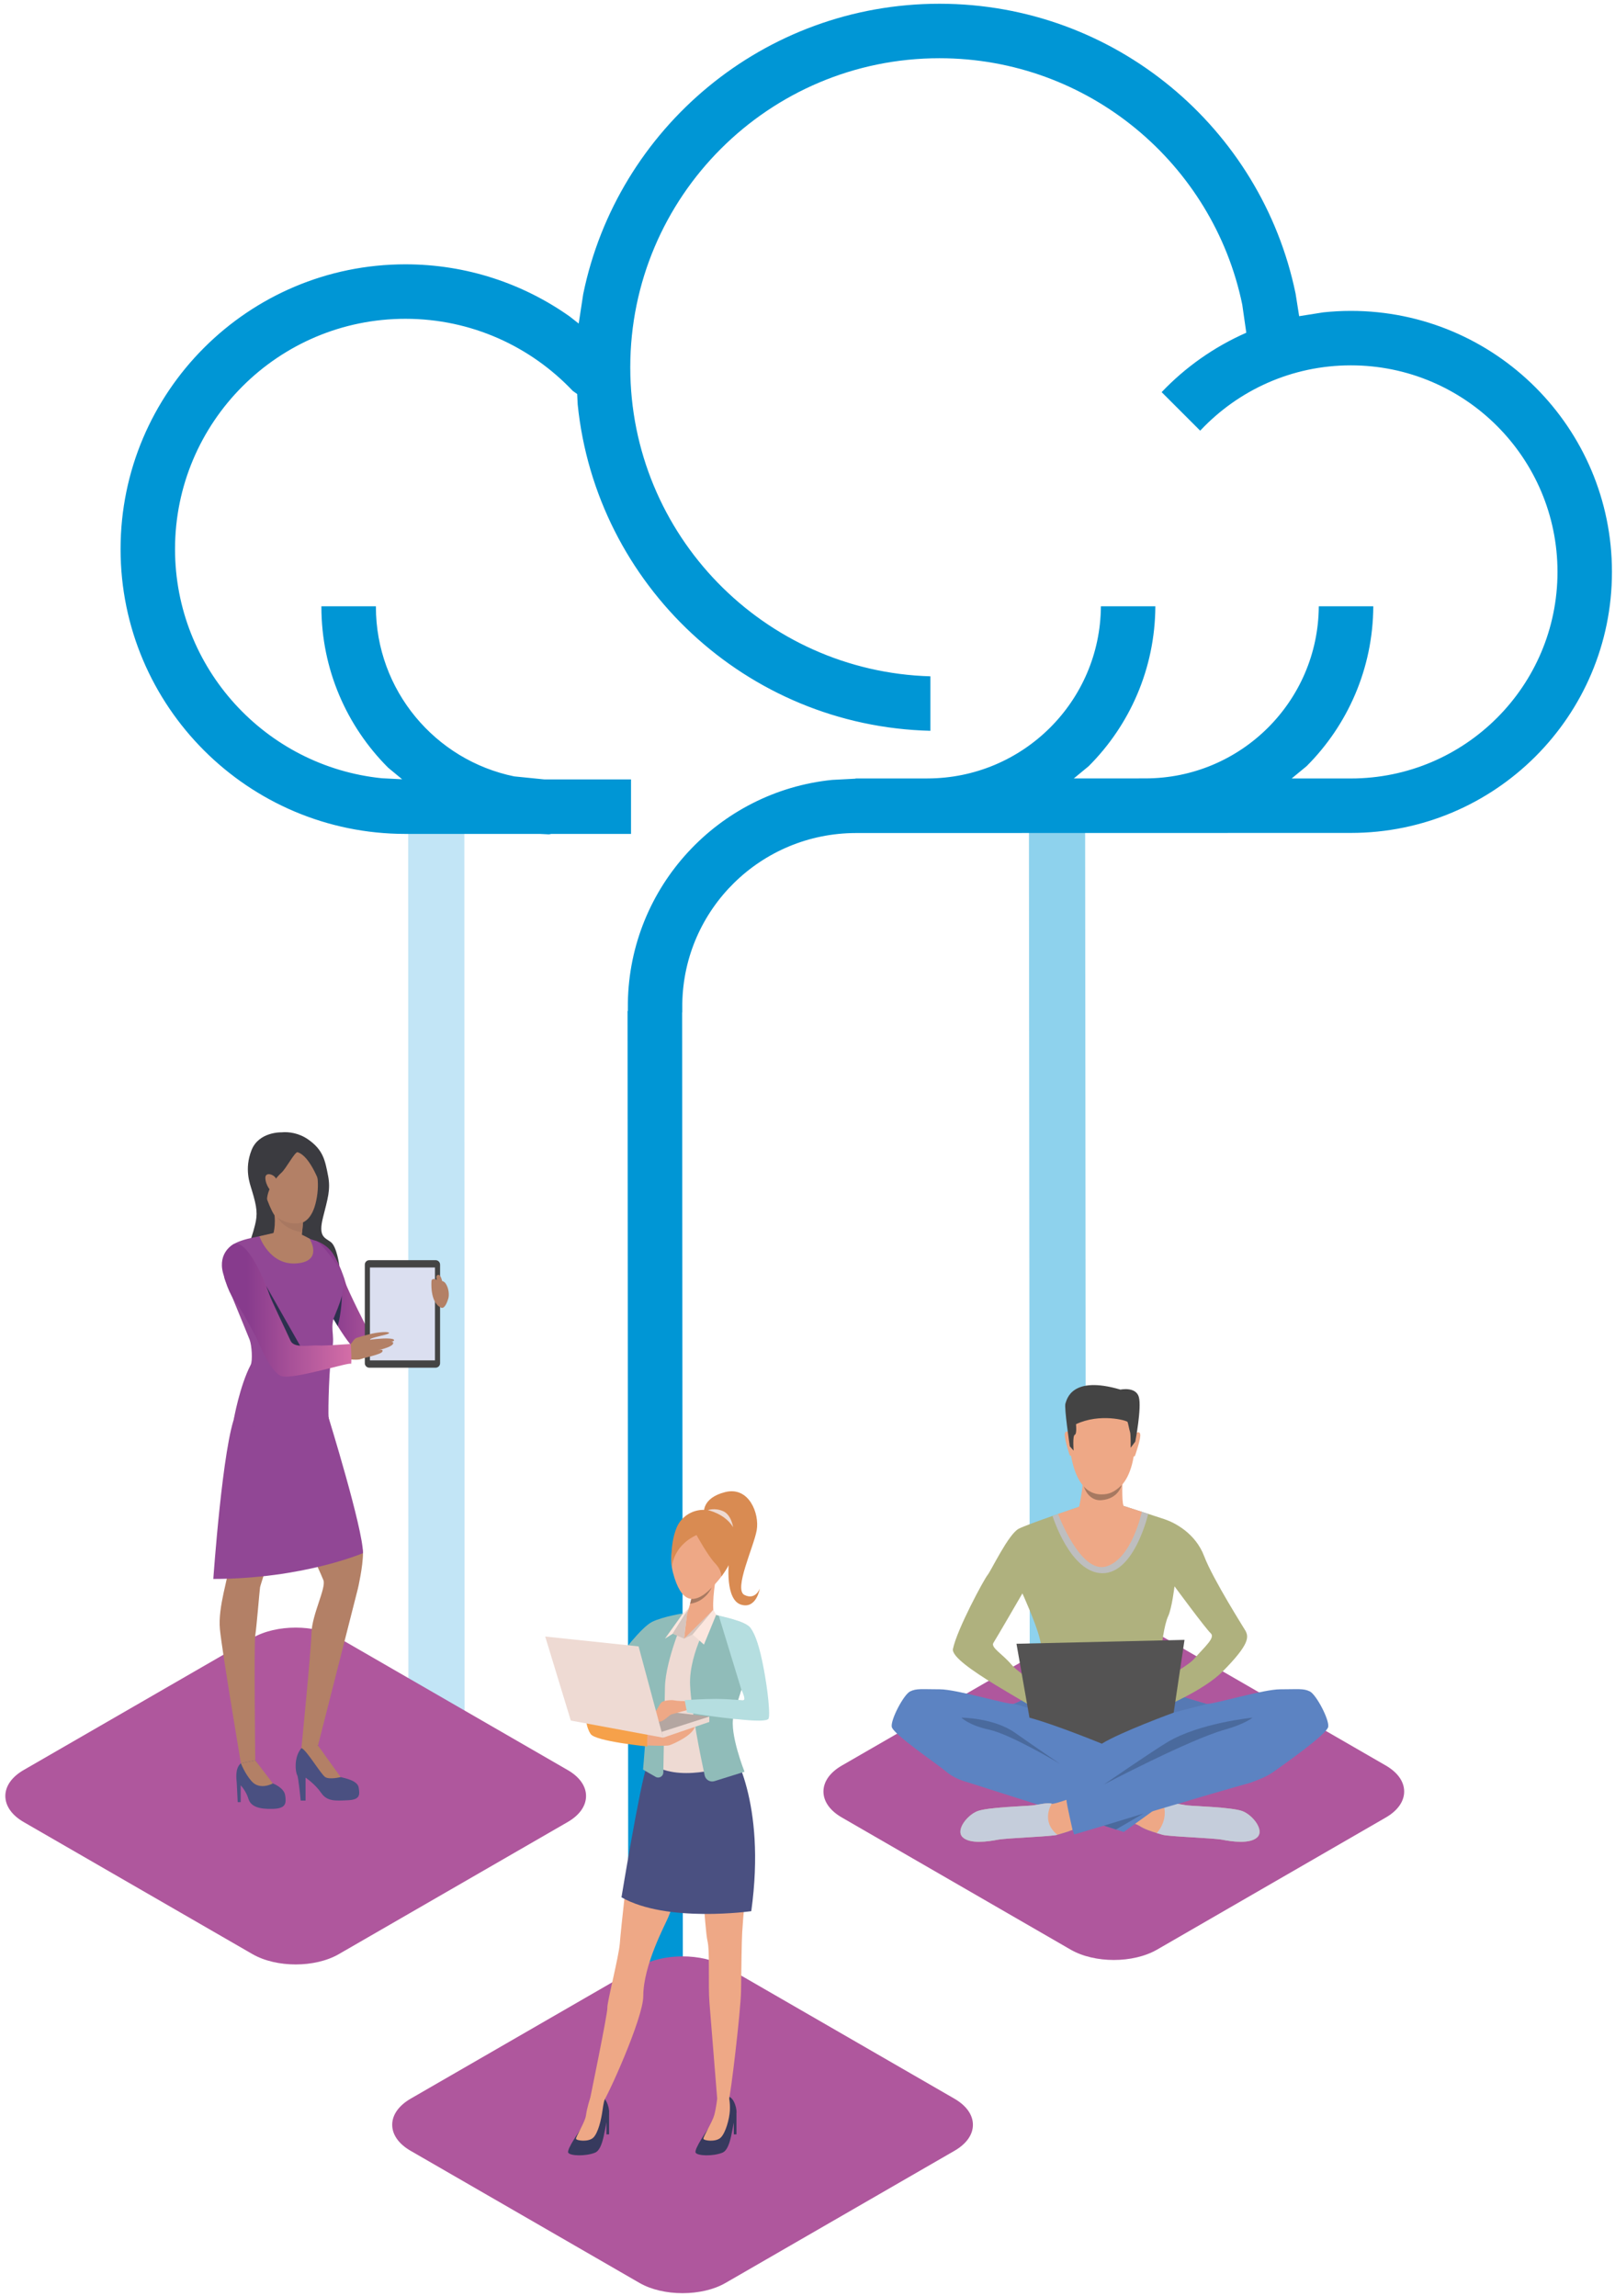 <?xml version="1.0" encoding="UTF-8" standalone="no"?>
<!-- Created with Inkscape (http://www.inkscape.org/) -->

<svg
   version="1.1"
   id="svg4645"
   width="1255.443"
   height="1785.219"
   viewBox="0 0 1255.443 1785.219"
   sodipodi:docname="OF_home.svg"
   inkscape:version="1.2.2 (b0a8486, 2022-12-01)"
   xmlns:inkscape="http://www.inkscape.org/namespaces/inkscape"
   xmlns:sodipodi="http://sodipodi.sourceforge.net/DTD/sodipodi-0.dtd"
   xmlns="http://www.w3.org/2000/svg"
   xmlns:svg="http://www.w3.org/2000/svg">
  <defs
     id="defs4649">
    <clipPath
       clipPathUnits="userSpaceOnUse"
       id="clipPath4673">
      <path
         d="M 0,1463.715 H 1063.904 V 0 H 0 Z"
         id="path4671" />
    </clipPath>
    <clipPath
       clipPathUnits="userSpaceOnUse"
       id="clipPath4681">
      <path
         d="M 544.187,458.956 H 882.842 V 262.474 H 544.187 Z"
         id="path4679" />
    </clipPath>
    <clipPath
       clipPathUnits="userSpaceOnUse"
       id="clipPath4793">
      <path
         d="M 292.696,264.571 H 631.35 V 68.12 H 292.696 Z"
         id="path4791" />
    </clipPath>
    <clipPath
       clipPathUnits="userSpaceOnUse"
       id="clipPath4813">
      <path
         d="M 67.086,456.343 H 405.741 V 259.86 H 67.086 Z"
         id="path4811" />
    </clipPath>
    <linearGradient
       x1="0"
       y1="0"
       x2="1"
       y2="0"
       gradientUnits="userSpaceOnUse"
       gradientTransform="matrix(73.857,0,0,-73.857,241.243,647.613)"
       spreadMethod="pad"
       id="linearGradient4879">
      <stop
         style="stop-opacity:1;stop-color:#873b8d"
         offset="0"
         id="stop4871" />
      <stop
         style="stop-opacity:1;stop-color:#873b8d"
         offset="0.035"
         id="stop4873" />
      <stop
         style="stop-opacity:1;stop-color:#873b8d"
         offset="0.192"
         id="stop4875" />
      <stop
         style="stop-opacity:1;stop-color:#d46ea7"
         offset="1"
         id="stop4877" />
    </linearGradient>
    <clipPath
       clipPathUnits="userSpaceOnUse"
       id="clipPath4889">
      <path
         d="M 0,1463.715 H 1063.904 V 0 H 0 Z"
         id="path4887" />
    </clipPath>
    <linearGradient
       x1="0"
       y1="0"
       x2="1"
       y2="0"
       gradientUnits="userSpaceOnUse"
       gradientTransform="matrix(75.511,0,0,-75.511,193.368,641.517)"
       spreadMethod="pad"
       id="linearGradient4961">
      <stop
         style="stop-opacity:1;stop-color:#873b8d"
         offset="0"
         id="stop4953" />
      <stop
         style="stop-opacity:1;stop-color:#873b8d"
         offset="0.035"
         id="stop4955" />
      <stop
         style="stop-opacity:1;stop-color:#873b8d"
         offset="0.192"
         id="stop4957" />
      <stop
         style="stop-opacity:1;stop-color:#d46ea7"
         offset="1"
         id="stop4959" />
    </linearGradient>
    <clipPath
       clipPathUnits="userSpaceOnUse"
       id="clipPath4971">
      <path
         d="M 0,1463.715 H 1063.904 V 0 H 0 Z"
         id="path4969" />
    </clipPath>
    <clipPath
       clipPathUnits="userSpaceOnUse"
       id="clipPath5075">
      <path
         d="m 466.376,464.257 h 31.778 v -97.672 h -31.778 z"
         id="path5073" />
    </clipPath>
    <clipPath
       clipPathUnits="userSpaceOnUse"
       id="clipPath5091">
      <path
         d="m 425.547,464.798 h 38.163 v -95.92 h -38.163 z"
         id="path5089" />
    </clipPath>
    <clipPath
       clipPathUnits="userSpaceOnUse"
       id="clipPath5143">
      <path
         d="m 471.828,418.021 h 23.794 v -4.467 h -23.794 z"
         id="path5141" />
    </clipPath>
  </defs>
  <sodipodi:namedview
     id="namedview4647"
     pagecolor="#505050"
     bordercolor="#eeeeee"
     borderopacity="1"
     inkscape:showpageshadow="0"
     inkscape:pageopacity="0"
     inkscape:pagecheckerboard="0"
     inkscape:deskcolor="#505050"
     showgrid="false"
     inkscape:zoom="1.368117"
     inkscape:cx="624.5811"
     inkscape:cy="978.35203"
     inkscape:window-width="1846"
     inkscape:window-height="1136"
     inkscape:window-x="74"
     inkscape:window-y="27"
     inkscape:window-maximized="1"
     inkscape:current-layer="g4653">
    <inkscape:page
       x="0"
       y="0"
       id="page4651"
       width="1255.443"
       height="1785.219" />
  </sodipodi:namedview>
  <g
     id="g4653"
     inkscape:groupmode="layer"
     inkscape:label="Page 1"
     transform="matrix(1.333,0,0,-1.333,-85.28,1873.839)">
    <rect
       style="fill:#000000;fill-opacity:0;stroke-width:25.794;stroke-linecap:round;stroke-linejoin:round"
       id="rect5326"
       width="941.582"
       height="1338.914"
       x="63.96"
       y="-1405.379"
       transform="scale(1,-1)" />
    <g
       id="g4655"
       transform="rotate(-1.15,19465.439,-14858.997)">
      <path
         d="M 0,0 32.768,0.666 21.313,563.885 -11.455,563.218 Z"
         style="fill:#c2e5f6;fill-opacity:1;fill-rule:nonzero;stroke:none"
         id="path4657" />
    </g>
    <g
       id="g4659"
       transform="rotate(-1.111,19504.387,-34084.309)">
      <path
         d="M 0,0 32.768,0.666 21.312,563.885 -11.455,563.218 Z"
         style="fill:#8ed2ed;fill-opacity:1;fill-rule:nonzero;stroke:none"
         id="path4661" />
    </g>
    <g
       id="g4663"
       transform="matrix(0.971,-0.02,0.019,1,430.365,252.525)">
      <path
         d="M 0,0 32.768,0.666 21.312,563.885 -11.455,563.218 Z"
         style="fill:#0096d5;fill-opacity:1;fill-rule:nonzero;stroke:none"
         id="path4665" />
    </g>
    <g
       id="g4667">
      <g
         id="g4669"
         clip-path="url(#clipPath4673)">
        <g
           id="g4675">
          <g
             id="g4677" />
          <g
             id="g4693">
            <g
               clip-path="url(#clipPath4681)"
               id="g4691">
              <g
                 transform="translate(880.498,360.73)"
                 id="g4685">
                <path
                   d="m 0,0 c 0,4.935 -3.373,9.624 -9.583,13.161 l -133.422,77.034 c -13.202,7.65 -34.713,7.65 -47.956,0 L -324.383,13.161 c -6.169,-3.537 -9.583,-8.226 -9.583,-13.161 0,-4.935 3.414,-9.624 9.583,-13.161 l 133.422,-77.035 c 13.243,-7.649 34.754,-7.649 47.956,0 L -9.583,-13.161 C -3.373,-9.624 0,-4.935 0,0 M -8.39,15.177 C -1.481,11.187 2.344,5.799 2.344,0 c 0,-5.799 -3.825,-11.187 -10.734,-15.177 l -133.422,-77.075 c -6.951,-3.989 -16.04,-6.005 -25.171,-6.005 -9.09,0 -18.22,2.016 -25.13,6.005 l -133.422,77.075 c -6.95,3.99 -10.775,9.378 -10.775,15.177 0,5.799 3.825,11.187 10.775,15.177 l 133.422,77.034 c 13.861,8.02 36.399,8.02 50.301,0 z"
                   style="fill:#af579d;fill-opacity:1;fill-rule:nonzero;stroke:none"
                   id="path4683" />
              </g>
              <g
                 transform="translate(870.915,373.892)"
                 id="g4689">
                <path
                   d="M 1.072,0.289 C 7.33,-3.289 10.729,-8.033 10.729,-13.025 c 0,-4.993 -3.399,-9.736 -9.657,-13.314 L -133.384,-104.27 c -13.304,-7.739 -34.982,-7.739 -48.327,0 l -134.456,77.931 c -6.217,3.578 -9.657,8.321 -9.657,13.314 0,4.992 3.44,9.736 9.657,13.314 l 134.456,77.93 c 13.346,7.739 35.023,7.739 48.327,0 z"
                   style="fill:#af579d;fill-opacity:1;fill-rule:nonzero;stroke:none;stroke-width:1.01"
                   id="path4687" />
              </g>
            </g>
          </g>
        </g>
        <g
           id="g4695"
           transform="translate(838.558,398.517)">
          <path
             d="m 0,0 c -0.619,-4.325 -26.601,-22.521 -31.718,-26.157 -4.107,-2.917 -7.677,-4.256 -13.885,-6.59 h -0.004 c -14.106,-3.709 -102.618,-30.121 -102.618,-30.121 -0.233,0.9 -0.359,1.68 -0.879,2.692 -3.304,-1.318 -6.704,-2.171 -8.865,-2.847 -3.296,-1.03 -29.452,-1.853 -34.807,-2.884 -5.354,-1.029 -16.065,-2.677 -20.389,1.442 -4.325,4.119 2.676,12.976 8.649,15.241 5.973,2.266 27.804,2.883 31.718,3.296 3.913,0.412 9.062,1.853 11.533,1.029 0.781,-0.259 4.233,0.754 8.591,2.26 -0.108,1.604 -0.134,2.615 -0.134,2.615 l 23.24,6.7 -4.304,41.15 c 0,0 10.11,38.102 50.509,9.035 0,0 9.011,-2.65 12.102,-3.474 0.217,-0.058 0.566,-0.066 1.034,-0.029 6.161,0.464 32.643,8.473 42.217,8.473 10.298,0 13.593,0.618 17.299,-1.236 C -7.003,18.742 0.617,4.325 0,0"
             style="fill:#5c83c2;fill-opacity:1;fill-rule:nonzero;stroke:none"
             id="path4697" />
        </g>
        <g
           id="g4699"
           transform="translate(797.172,334.052)">
          <path
             d="m 0,0 c -4.324,-4.119 -15.034,-2.471 -20.39,-1.442 -5.354,1.03 -31.51,1.854 -34.805,2.884 -3.295,1.03 -9.474,2.471 -13.8,5.355 -0.347,0.232 -1.143,0.578 -2.31,1.015 0,0 -0.003,-0.002 -0.005,-0.004 l -6.542,-4.718 -90.943,28.948 c -5.448,1.494 -9.772,3.768 -12.652,6.27 -4.736,4.119 -31.099,21.831 -31.718,26.157 -0.617,4.325 7.003,18.742 10.711,20.595 3.706,1.853 7.001,1.236 17.299,1.236 10.299,0 40.163,-9.268 43.251,-8.444 1.406,0.374 4.313,1.855 7.07,3.361 3.303,1.804 6.385,3.641 6.385,3.641 44.234,19.745 49.156,-12.563 49.156,-12.563 l -2.618,-39.888 c 0,0 3.687,-1.829 8.482,-4.107 l 21.924,-6.195 -2.871,-2.071 c 1.24,-0.4 2.119,-0.584 2.476,-0.464 2.471,0.824 7.62,-0.618 11.533,-1.029 3.914,-0.413 25.745,-1.03 31.718,-3.296 C -2.676,12.975 4.325,4.119 0,0"
             style="fill:#5c83c2;fill-opacity:1;fill-rule:nonzero;stroke:none"
             id="path4701" />
        </g>
        <g
           id="g4703"
           transform="translate(662.338,415.265)">
          <path
             d="M 0,0 C 3.05,-0.215 23.66,-12.152 28.552,-15.006 21.118,-11.124 -7.069,-3.362 -7.069,-3.362 -5.664,-2.987 -2.757,-1.506 0,0"
             style="fill:#5679b4;fill-opacity:1;fill-rule:nonzero;stroke:none"
             id="path4705" />
        </g>
        <g
           id="g4707"
           transform="translate(768.333,411.873)">
          <path
             d="m 0,0 c 0,0 -35.507,-8.616 -42.005,-12.221 0.295,0.213 18.712,14.207 28.381,16.074 0,0 9.498,-2.998 12.588,-3.822 0.218,-0.058 0.567,-0.066 1.035,-0.029 z"
             style="fill:#5679b4;fill-opacity:1;fill-rule:nonzero;stroke:none"
             id="path4709" />
        </g>
        <g
           id="g4711"
           transform="translate(797.172,334.052)">
          <path
             d="m 0,0 c -4.324,-4.119 -15.034,-2.471 -20.39,-1.442 -5.354,1.03 -31.51,1.854 -34.805,2.884 -0.949,0.296 -2.132,0.626 -3.445,1.013 0,0.002 -10e-4,0.002 -10e-4,0.002 -3.25,0.962 -7.273,2.286 -10.354,4.34 -0.347,0.232 -1.143,0.578 -2.31,1.015 l 16.457,11.877 0.472,0.341 c 1.24,-0.4 2.119,-0.584 2.476,-0.464 2.471,0.824 7.62,-0.618 11.533,-1.029 3.914,-0.413 25.745,-1.03 31.718,-3.296 C -2.676,12.975 4.325,4.119 0,0"
             style="fill:#eea886;fill-opacity:1;fill-rule:nonzero;stroke:none"
             id="path4713" />
        </g>
        <g
           id="g4715"
           transform="translate(797.172,334.052)">
          <path
             d="m 0,0 c -4.324,-4.119 -15.034,-2.471 -20.39,-1.442 -5.354,1.03 -31.51,1.854 -34.805,2.884 -0.949,0.296 -2.132,0.626 -3.445,1.013 0,0.002 -10e-4,0.002 -10e-4,0.002 -0.002,0.002 -0.004,0.002 -0.004,0.002 0,0 7.2,7.124 3.797,17.23 l 0.472,0.341 c 1.24,-0.4 2.119,-0.584 2.476,-0.464 2.471,0.824 7.62,-0.618 11.533,-1.029 3.914,-0.413 25.745,-1.03 31.718,-3.296 C -2.676,12.975 4.325,4.119 0,0"
             style="fill:#c5cddb;fill-opacity:1;fill-rule:nonzero;stroke:none"
             id="path4717" />
        </g>
        <g
           id="g4719"
           transform="translate(671.366,406.174)">
          <path
             d="M 0,0 C 0.047,-0.109 0.036,-0.19 -0.033,-0.243 -0.443,-0.55 -0.378,-0.418 0,0"
             style="fill:#e55554;fill-opacity:1;fill-rule:nonzero;stroke:none"
             id="path4721" />
        </g>
        <g
           id="g4723"
           transform="translate(760.013,437.753)">
          <path
             d="m 0,0 c -2.02,-2.295 -10.009,-7.371 -17.193,-11.55 -0.545,4.98 -1.372,12.817 -1.462,15.634 -0.136,4.255 1.648,16.477 3.845,21.144 2.197,4.669 3.708,17.438 3.708,17.438 0,0 18.192,-24.715 21.075,-27.324 C 12.857,12.734 6.822,7.749 0,0 m -106.238,-2.949 c -5.149,6.179 -12.235,9.917 -10.452,12.662 1.786,2.746 16.888,28.834 16.888,28.834 0,0 7.827,-17.162 10.024,-26.088 2.197,-8.925 2.024,-13.011 1.098,-15.789 -0.831,-2.49 -1.498,-4.183 -2.246,-11.598 -6.156,4.206 -12.952,9.147 -15.312,11.979 M 30.385,16.578 C 30.041,17.274 11.278,46.785 6.197,60.24 c -5.08,13.458 -17.299,19.636 -23.066,21.558 -2.057,0.686 -5.724,1.88 -9.589,3.13 -6.966,2.253 -14.576,4.696 -14.576,4.696 h -24.029 c 0,0 -8.325,-2.788 -17.165,-5.886 -0.005,-0.004 -0.01,-0.006 -0.01,-0.006 -8.145,-2.857 -16.726,-5.977 -19.624,-7.427 -6.041,-3.019 -16.2,-24.577 -18.259,-27.048 -2.06,-2.472 -17.899,-31.829 -20.185,-43.113 -1.775,-8.764 50.24,-34.434 51.659,-37.723 1.648,1.826 9.223,9.091 9.223,9.091 0,0 -2.426,1.526 -5.843,3.773 13.932,-0.639 47.979,0.562 52.864,0.317 0.983,-0.049 2.05,-0.019 3.148,0.068 -0.005,-0.002 -0.007,-0.004 -0.007,-0.004 1.512,-1.098 11.262,-9.711 11.262,-9.711 0,0 24.03,9.976 35.078,21.144 15.695,15.858 15.035,19.977 13.307,23.479"
             style="fill:#afb17e;fill-opacity:1;fill-rule:nonzero;stroke:none"
             id="path4725" />
        </g>
        <g
           id="g4727"
           transform="translate(709.828,593.419)">
          <path
             d="m 0,0 c 0,0 18.791,-2.961 15.929,-32.361 -2.861,-29.4 -19.446,-26.991 -20.555,-26.961 -1.107,0.03 -16.649,-0.536 -17.86,35.36 0,0 -0.529,26.544 22.486,23.962"
             style="fill:#eea886;fill-opacity:1;fill-rule:nonzero;stroke:none"
             id="path4729" />
        </g>
        <g
           id="g4731"
           transform="translate(726.048,569.363)">
          <path
             d="m 0,0 c 0,0 2.057,2.198 2.813,-0.027 0.755,-2.225 -2.808,-12.149 -2.935,-12.613 0,0 -0.375,-0.863 -0.869,-0.388 C -1.486,-12.553 0,0 0,0"
             style="fill:#eea886;fill-opacity:1;fill-rule:nonzero;stroke:none"
             id="path4733" />
        </g>
        <g
           id="g4735"
           transform="translate(687.849,569.735)">
          <path
             d="m 0,0 c 0,0 -2.016,2.237 -2.813,0.027 -0.798,-2.21 2.54,-12.199 2.69,-12.668 0,0 0.36,-0.869 0.862,-0.404 C 1.242,-12.579 0,0 0,0"
             style="fill:#eea886;fill-opacity:1;fill-rule:nonzero;stroke:none"
             id="path4737" />
        </g>
        <g
           id="g4739"
           transform="translate(726.04,564.853)">
          <path
             d="m 0,0 -2.69,-3.596 c 0,0 0.076,7.885 -0.356,9.121 -0.432,1.236 -1.092,5.013 -1.452,5.904 -0.362,0.89 -16.138,5.311 -30.072,-1.291 0,0 0.613,-5.67 -0.723,-6.174 -1.336,-0.505 -0.681,-9.235 -0.681,-9.235 l -2.211,2.496 c 0,0 -3.387,22.619 -2.55,24.977 0.836,2.358 3.5,16.532 32.089,8.117 0,0 8.912,1.888 10.701,-4.265 C 3.843,19.901 0,0 0,0"
             style="fill:#444444;fill-opacity:1;fill-rule:nonzero;stroke:none"
             id="path4741" />
        </g>
        <g
           id="g4743"
           transform="translate(682.181,376.85)">
          <path
             d="m 0,0 c 0,0 -28.766,17.239 -41.329,19.951 -11.872,2.562 -16.202,7.002 -16.202,7.002 0,0 18.879,0 31.442,-8.925 C -17.557,11.968 0,0 0,0"
             style="fill:#4a6a9d;fill-opacity:1;fill-rule:nonzero;stroke:none"
             id="path4745" />
        </g>
        <g
           id="g4747"
           transform="translate(707.735,364.831)">
          <path
             d="m 0,0 c 0,0 50.031,26.272 70.458,31.97 11.699,3.263 16.202,7.002 16.202,7.002 0,0 -30.93,-3.021 -49.742,-14.348 C 27.953,19.225 0,0 0,0"
             style="fill:#4a6a9d;fill-opacity:1;fill-rule:nonzero;stroke:none"
             id="path4749" />
        </g>
        <g
           id="g4751"
           transform="translate(689.454,338.34)">
          <path
             d="m 0,0 c -3.303,-1.318 -6.704,-2.171 -8.865,-2.846 -3.295,-1.03 -29.452,-1.854 -34.807,-2.884 -5.354,-1.03 -16.064,-2.677 -20.388,1.442 -4.326,4.119 2.676,12.975 8.649,15.241 5.973,2.265 27.804,2.883 31.718,3.295 3.912,0.412 9.061,1.854 11.533,1.03 0.781,-0.26 4.232,0.754 8.591,2.259 C -3.438,14.924 0,0 0,0"
             style="fill:#eea886;fill-opacity:1;fill-rule:nonzero;stroke:none"
             id="path4753" />
        </g>
        <g
           id="g4755"
           transform="translate(707.735,340.83)">
          <path
             d="m 0,0 49.185,14.554 -9.726,2.971 C 39.459,17.525 0.152,3.276 0,0"
             style="fill:#5c83c2;fill-opacity:1;fill-rule:nonzero;stroke:none"
             id="path4757" />
        </g>
        <g
           id="g4759"
           transform="translate(707.735,340.83)">
          <path
             d="M 0,0 23.016,7.021 7.057,-2.247 Z"
             style="fill:#4a6a9d;fill-opacity:1;fill-rule:nonzero;stroke:none"
             id="path4761" />
        </g>
        <g
           id="g4763"
           transform="translate(691.925,399.651)">
          <path
             d="M 0,0 C -0.046,0.027 -0.414,0.243 -1.036,0.607 -0.624,0.394 -0.275,0.19 0,0"
             style="fill:#545353;fill-opacity:1;fill-rule:nonzero;stroke:none"
             id="path4765" />
        </g>
        <g
           id="g4767"
           transform="translate(680.589,335.494)">
          <path
             d="m 0,0 c -3.295,-1.03 -29.452,-1.854 -34.807,-2.884 -5.354,-1.029 -16.064,-2.677 -20.388,1.442 -4.326,4.119 2.676,12.975 8.649,15.241 5.973,2.266 27.804,2.883 31.718,3.296 3.912,0.411 9.061,1.853 11.533,1.029 0,0 -6.603,-10.092 3.295,-18.124"
             style="fill:#c5cddb;fill-opacity:1;fill-rule:nonzero;stroke:none"
             id="path4769" />
        </g>
        <g
           id="g4771"
           transform="translate(733.555,522.681)">
          <path
             d="m 0,0 c 0,0 -7.881,-34.623 -26.646,-34.623 -18.766,0 -29.134,33.426 -29.134,33.426 0,0 0.005,0.002 0.01,0.006 8.84,3.098 17.165,5.887 17.165,5.887 h 24.029 c 0,0 7.61,-2.443 14.576,-4.696"
             style="fill:#bebebf;fill-opacity:1;fill-rule:nonzero;stroke:none"
             id="path4773" />
        </g>
        <g
           id="g4775"
           transform="translate(664.332,403.803)">
          <path
             d="M 0,0 -7.579,43.113 90.415,45.379 84.103,2.952 c 0,0 -31.279,-11.45 -41.896,-18.127 0,0 -26.829,11.024 -42.207,15.175"
             style="fill:#545353;fill-opacity:1;fill-rule:nonzero;stroke:none"
             id="path4777" />
        </g>
        <g
           id="g4779"
           transform="translate(719.224,527.297)">
          <path
             d="m 0,0 c -0.007,0.027 -0.014,0.054 -0.025,0.08 -1.171,2.617 -0.599,15.38 -0.599,15.38 0,0 -23.933,6.091 -23.251,1.433 0.684,-4.658 -2.061,-17.373 -2.061,-17.373 l -12.278,-4.202 c 0,0 13.082,-35.126 28.117,-30.594 15.034,4.531 20.711,31.86 20.711,31.86 z"
             style="fill:#eea886;fill-opacity:1;fill-rule:nonzero;stroke:none"
             id="path4781" />
        </g>
        <g
           id="g4783"
           transform="translate(695.962,538.731)">
          <path
             d="m 0,0 c 0,0 3.587,-4.692 10.281,-4.692 4.402,0 7.496,1.172 11.881,5.447 0,0 -1.835,-8.058 -11.853,-8.814 0,0 -6.994,-1.209 -10.309,8.059"
             style="fill:#a77961;fill-opacity:1;fill-rule:nonzero;stroke:none"
             id="path4785" />
        </g>
        <g
           id="g4787">
          <g
             id="g4789" />
          <g
             id="g4805">
            <g
               clip-path="url(#clipPath4793)"
               id="g4803">
              <g
                 transform="translate(629.006,166.335)"
                 id="g4797">
                <path
                   d="m 0,0 c 0,4.935 -3.414,9.624 -9.583,13.161 l -133.422,77.035 c -13.243,7.649 -34.754,7.649 -47.956,0 L -324.383,13.161 c -6.211,-3.537 -9.583,-8.226 -9.583,-13.161 0,-4.935 3.372,-9.583 9.583,-13.161 l 133.422,-77.035 c 13.202,-7.608 34.713,-7.649 47.956,0 L -9.583,-13.161 C -3.414,-9.583 0,-4.935 0,0 M -8.431,15.218 C -1.481,11.187 2.344,5.799 2.344,0 c 0,-5.799 -3.825,-11.187 -10.775,-15.177 l -133.422,-77.034 c -6.91,-4.03 -16.041,-6.005 -25.13,-6.005 -9.131,0 -18.22,1.975 -25.171,6.005 l -133.422,77.034 c -6.909,3.99 -10.734,9.378 -10.734,15.177 0,5.799 3.825,11.187 10.734,15.218 l 133.422,77.034 c 13.861,7.979 36.44,7.979 50.301,0 z"
                   style="fill:#af579d;fill-opacity:1;fill-rule:nonzero;stroke:none"
                   id="path4795" />
              </g>
              <g
                 transform="translate(619.423,179.496)"
                 id="g4801">
                <path
                   d="M 1.131,0.174 C 7.355,-3.421 10.8,-8.186 10.8,-13.202 c 0,-5.016 -3.445,-9.739 -9.669,-13.375 L -133.483,-104.867 c -13.361,-7.775 -35.065,-7.733 -48.385,0 l -134.615,78.29 c -6.266,3.636 -9.669,8.359 -9.669,13.375 0,5.015 3.403,9.781 9.669,13.375 L -181.868,78.463 c 13.32,7.775 35.023,7.775 48.385,0 z"
                   style="fill:#af579d;fill-opacity:1;fill-rule:nonzero;stroke:none;stroke-width:1.013"
                   id="path4799" />
              </g>
            </g>
          </g>
        </g>
        <g
           id="g4807">
          <g
             id="g4809" />
          <g
             id="g4825">
            <g
               clip-path="url(#clipPath4813)"
               id="g4823">
              <g
                 transform="translate(403.396,358.117)"
                 id="g4817">
                <path
                   d="m 0,0 c 0,4.894 -3.414,9.583 -9.583,13.161 l -133.422,77.034 c -13.243,7.609 -34.754,7.609 -47.956,0 L -324.383,13.161 c -6.211,-3.578 -9.583,-8.267 -9.583,-13.161 0,-4.935 3.372,-9.624 9.583,-13.202 l 133.422,-77.035 c 13.202,-7.608 34.713,-7.608 47.956,0 L -9.583,-13.202 C -3.414,-9.624 0,-4.935 0,0 M -8.431,15.177 C -1.481,11.187 2.344,5.799 2.344,0 c 0,-5.799 -3.825,-11.228 -10.775,-15.218 l -133.422,-77.034 c -6.91,-3.989 -16.041,-6.005 -25.13,-6.005 -9.131,0 -18.22,2.016 -25.171,6.005 l -133.422,77.034 c -6.909,3.99 -10.734,9.419 -10.734,15.218 0,5.799 3.825,11.187 10.734,15.177 l 133.422,77.034 c 13.861,8.02 36.44,8.02 50.301,0 z"
                   style="fill:#af579d;fill-opacity:1;fill-rule:nonzero;stroke:none"
                   id="path4815" />
              </g>
              <g
                 transform="matrix(1.009,0,0,1.013,395.374,371.8)"
                 id="g4821">
                <path
                   d="m 0,0 c 6.169,-3.578 9.583,-8.267 9.583,-13.161 0,-4.936 -3.414,-9.624 -9.583,-13.203 l -133.422,-77.034 c -13.243,-7.609 -34.754,-7.609 -47.956,0 L -314.8,-26.364 c -6.21,3.579 -9.583,8.267 -9.583,13.203 0,4.894 3.373,9.583 9.583,13.161 l 133.422,77.034 c 13.202,7.609 34.713,7.609 47.956,0 z"
                   style="fill:#af579d;fill-opacity:1;fill-rule:nonzero;stroke:none"
                   id="path4819" />
              </g>
            </g>
          </g>
        </g>
        <g
           id="g4827"
           transform="translate(228.17,745.238)">
          <path
             d="m 0,0 c 0,0 -13.287,0.447 -17.528,-10.444 -4.241,-10.892 -1.039,-19.245 0.17,-23.211 3.158,-10.36 3.418,-14.122 1.889,-20.374 -1.356,-5.542 -2.602,-8.405 -4.166,-13.586 -1.564,-5.182 1.044,-4.605 1.271,-4.984 0.227,-0.378 52.035,-5.162 52.035,-5.162 0,0 -1.385,11.222 -5.033,13.827 -3.648,2.606 -7.254,3.134 -4.478,14.239 2.774,11.106 4.535,16.261 2.98,24.314 -1.803,9.333 -2.937,15.165 -11.712,21.283 C 10.138,-0.41 4.195,0.405 0,0"
             style="fill:#3b3b40;fill-opacity:1;fill-rule:nonzero;stroke:none"
             id="path4829" />
        </g>
        <g
           id="g4831"
           transform="translate(212.84,378.917)">
          <path
             d="m 0,0 c 0,0 7.309,-10.852 10.253,-13.47 0,0 6.544,-2.4 7.199,-6.981 0.654,-4.581 0.546,-7.638 -7.199,-7.856 -7.744,-0.218 -12.821,1.173 -14.239,5.863 -1.418,4.69 -4.521,7.883 -4.521,7.883 v -9.817 h -1.745 c 0,0 -0.437,9.49 -0.546,11.235 -0.109,1.746 -1.253,8.454 2.428,11.426 C -4.69,1.255 0,0 0,0"
             style="fill:#4a5081;fill-opacity:1;fill-rule:nonzero;stroke:none"
             id="path4833" />
        </g>
        <g
           id="g4835"
           transform="translate(249.423,387.588)">
          <path
             d="m 0,0 c 0,0 1.264,-2.99 3.653,-6.108 1.752,-2.286 7.199,-11.671 9.598,-12.325 2.401,-0.654 9.817,-1.963 10.472,-6.109 0.654,-4.144 0.981,-7.089 -6.327,-7.416 -7.307,-0.327 -12.106,-0.763 -15.597,4.363 -3.49,5.126 -9.053,8.834 -9.053,8.834 v -13.375 h -2.836 c 0,0 -1.309,13.921 -2.072,14.903 -0.764,0.982 -2.726,11.67 4.036,17.233 C -1.364,5.563 0,0 0,0"
             style="fill:#4a5081;fill-opacity:1;fill-rule:nonzero;stroke:none"
             id="path4837" />
        </g>
        <g
           id="g4839"
           transform="translate(207.931,588.391)">
          <path
             d="m 0,0 c 0,0 -8.212,-12.211 -10.716,-26.445 -2.502,-14.234 0.464,-61.795 0.354,-68.83 -0.108,-7.035 -6.652,-24.541 -5.344,-37.793 1.309,-13.253 12.244,-78.123 12.244,-78.123 l 8.37,1.717 c 0,0 -0.817,67.243 0,72.806 0.819,5.563 2.461,25.839 2.788,28.13 0.327,2.29 20.772,62.436 20.772,72.698 C 28.468,-25.577 22.251,16.742 0,0"
             style="fill:#b38066;fill-opacity:1;fill-rule:nonzero;stroke:none"
             id="path4841" />
        </g>
        <g
           id="g4843"
           transform="translate(254.288,583.701)">
          <path
             d="m 0,0 c 0,0 15.16,-57.863 16.961,-65.88 1.799,-8.017 4.406,-14.628 4.406,-18.033 0,-7.898 -2.934,-20.579 -2.934,-20.579 l -23.298,-91.621 -9.663,-1.518 c 0,0 5.589,56.302 5.864,67.104 0.275,10.826 8.609,26.198 6.972,30.78 -1.636,4.581 -26.341,57.427 -26.341,57.427 0,0 -18.705,59.117 28.033,42.32"
             style="fill:#b38066;fill-opacity:1;fill-rule:nonzero;stroke:none"
             id="path4845" />
        </g>
        <g
           id="g4847"
           transform="translate(223.093,365.447)">
          <path
             d="m 0,0 c 0,0 -7.483,-4.184 -12.302,1.188 -4.069,4.536 -6.321,10.565 -6.321,10.565 l 8.37,1.717 z"
             style="fill:#b38066;fill-opacity:1;fill-rule:nonzero;stroke:none"
             id="path4849" />
        </g>
        <g
           id="g4851"
           transform="translate(262.675,369.155)">
          <path
             d="m 0,0 c 0,0 -6.544,-1.636 -9.053,0 -2.508,1.636 -11.037,16.052 -13.862,16.915 0,0 2.736,5.554 9.664,1.518 0,0 11.397,-16.034 13.251,-18.433"
             style="fill:#b38066;fill-opacity:1;fill-rule:nonzero;stroke:none"
             id="path4853" />
        </g>
        <g
           id="g4855"
           transform="translate(275.656,499.788)">
          <path
             d="m 0,0 c 0,0 -35.068,-15.056 -87.279,-15.056 0,0 5.499,79.113 13.09,96.15 7.59,17.037 54.03,-1.719 54.03,-1.719 C -20.159,79.375 0,14.274 0,0"
             style="fill:#914795;fill-opacity:1;fill-rule:nonzero;stroke:none"
             id="path4857" />
        </g>
      </g>
    </g>
    <g
       id="g4859">
      <g
         id="g4861">
        <g
           id="g4867">
          <g
             id="g4869">
            <path
               d="m 247.475,656.865 c 0,0 4.899,-10.147 10.959,-20.477 v 0 c 0.81,-1.379 1.641,-2.763 2.482,-4.125 v 0 c 4.958,-8.018 10.325,-15.327 14.286,-17.09 v 0 c 7.915,-3.524 39.898,-0.771 39.898,-0.771 v 0 l -0.335,11.368 c 0,0 -10.438,0.545 -20.335,1.479 v 0 c -6.067,0.572 -13.936,0.097 -14.722,0.81 v 0 c -0.785,0.712 -13.306,26.005 -14.048,28.878 v 0 c -0.741,2.877 -3.681,11.602 -7.439,17.414 v 0 c -3.757,5.815 -9.804,7.496 -9.804,7.496 v 0 c -15.573,-6.575 -0.942,-24.982 -0.942,-24.982"
               style="fill:url(#linearGradient4879);stroke:none"
               id="path4881" />
          </g>
        </g>
      </g>
    </g>
    <g
       id="g4883">
      <g
         id="g4885"
         clip-path="url(#clipPath4889)">
        <g
           id="g4891"
           transform="translate(259.721,640.086)">
          <path
             d="m 0,0 c -3.935,-9.107 -0.225,-12.146 -2.024,-21.253 -1.8,-9.111 -2.442,-35.056 -2.105,-40.116 0.337,-5.06 -44.853,-10.261 -55.313,-1.04 0,0 3.486,19.684 9.889,31.922 1.217,2.323 0.635,11.481 -0.601,14.631 -0.381,0.963 -1.895,4.687 -3.816,9.393 0,0 -0.002,0.003 -0.005,0.008 -2,4.892 -4.437,10.848 -6.493,15.864 -2.433,5.942 -4.334,10.573 -4.334,10.573 0,0 -1.56,14.653 4.526,19.378 5.286,4.104 19.69,5.567 22.276,6.468 2.587,0.899 10.11,1.29 15.397,0.505 0,0 8.095,-3.824 10.908,-4.388 C -8.884,41.384 2.024,27.214 3.937,22.041 5.847,16.868 3.937,9.11 0,0"
             style="fill:#914795;fill-opacity:1;fill-rule:nonzero;stroke:none"
             id="path4893" />
        </g>
        <g
           id="g4895"
           transform="translate(240.982,695.76)">
          <path
             d="m 0,0 c 0,0 -1.615,-14.853 -1.278,-19.689 0,0 -6.766,-8.223 -16.335,10.049 0,0 2.38,7.324 -0.65,17.586 C -21.294,18.208 0,0 0,0"
             style="fill:#b38066;fill-opacity:1;fill-rule:nonzero;stroke:none"
             id="path4897" />
        </g>
        <g
           id="g4899"
           transform="translate(215.258,684.615)">
          <path
             d="m 0,0 c 0,0 5.788,-17.094 21.678,-15.836 15.89,1.257 7.533,14.433 7.533,14.433 0,0 -3.961,2.271 -5.075,2.486 C 23.021,1.297 8.367,1.918 8.367,1.918 Z"
             style="fill:#b38066;fill-opacity:1;fill-rule:nonzero;stroke:none"
             id="path4901" />
        </g>
        <g
           id="g4903"
           transform="translate(318.02,607.953)">
          <path
             d="m 0,0 h -38.696 c -1.436,0 -2.6,1.164 -2.6,2.6 v 57.507 c 0,1.436 1.165,2.6 2.601,2.6 H 0 c 1.436,0 2.6,-1.163 2.6,-2.599 V 2.6 C 2.6,1.164 1.436,0 0,0"
             style="fill:#444444;fill-opacity:1;fill-rule:nonzero;stroke:none"
             id="path4905" />
        </g>
        <path
           d="m 317.635,612.216 h -37.927 v 54.181 h 37.927 z"
           style="fill:#dbdff0;fill-opacity:1;fill-rule:nonzero;stroke:none"
           id="path4907" />
        <g
           id="g4909"
           transform="translate(265.771,620.762)">
          <path
             d="M 0,0 C 0,0 1.434,-0.027 2.378,0.684 4.006,1.911 4.593,4.936 7.466,4.716 10.34,4.495 11.673,-4.518 10.953,-6.224 10.233,-7.929 6.243,-8.784 0.343,-7.608 -5.554,-6.433 0,0 0,0"
             style="fill:#b38066;fill-opacity:1;fill-rule:nonzero;stroke:none"
             id="path4911" />
        </g>
        <g
           id="g4913"
           transform="translate(272.251,625.416)">
          <path
             d="m 0,0 c 0,0 4.131,1.408 8.9,2.44 4.183,0.904 9.182,1.199 9.668,0.474 C 19.111,2.107 14.494,1.409 10.394,0.245 6.619,-0.827 7.52,-1.221 7.52,-1.221 c 0,0 -0.25,0.127 4.059,0.53 4.633,0.432 9.405,0.424 9.876,-0.503 0.229,-0.45 0.068,-0.755 -1.601,-1.177 1.004,0.045 1.145,-0.215 1.184,-0.618 0.198,-2.087 -6.559,-3.748 -9.243,-4.407 2.064,0.494 3.623,0.645 2.88,-0.754 C 13.825,-9.749 4.182,-11.684 0.78,-12.695 -2.93,-13.799 0,0 0,0"
             style="fill:#b38066;fill-opacity:1;fill-rule:nonzero;stroke:none"
             id="path4915" />
        </g>
        <g
           id="g4917"
           transform="translate(315.615,658.621)">
          <path
             d="m 0,0 c 0,0 6.239,1.451 8.246,-1.553 2.009,-3.005 2.081,-6.876 1.581,-8.665 C 9.326,-12.007 7.708,-16.611 5.598,-15.665 -1.175,-12.629 0,0 0,0"
             style="fill:#b38066;fill-opacity:1;fill-rule:nonzero;stroke:none"
             id="path4919" />
        </g>
        <g
           id="g4921"
           transform="translate(321.79,658.556)">
          <path
             d="M 0,0 C 0,0 -0.873,4.216 -2.561,3.496 -4.251,2.775 -2.725,-0.006 -2.725,-0.006 Z"
             style="fill:#b38066;fill-opacity:1;fill-rule:nonzero;stroke:none"
             id="path4923" />
        </g>
        <g
           id="g4925"
           transform="translate(315.615,658.621)">
          <path
             d="M 0,0 C 0,0 0.101,2.41 4.464,-0.07 8.827,-2.548 0,0 0,0"
             style="fill:#b38066;fill-opacity:1;fill-rule:nonzero;stroke:none"
             id="path4927" />
        </g>
        <g
           id="g4929"
           transform="translate(258.434,636.394)">
          <path
             d="M 0,0 C 0,0 4.756,11.306 4.962,13.853 4.918,12.351 4.579,3.195 2.482,-4.131 1.641,-2.769 0.809,-1.385 0,-0.006 Z"
             style="fill:#2c304e;fill-opacity:1;fill-rule:nonzero;stroke:none"
             id="path4931" />
        </g>
        <g
           id="g4933"
           transform="translate(263.396,650.248)">
          <path
             d="M 0,0 C 0.003,0.141 0.005,0.213 0.005,0.213 0.008,0.152 0.005,0.081 0,0"
             style="fill:#d2c1bb;fill-opacity:1;fill-rule:nonzero;stroke:none"
             id="path4935" />
        </g>
        <g
           id="g4937"
           transform="translate(239.004,620.756)">
          <path
             d="m 0,0 -19.812,34.879 c 0,0 6.921,-34.795 12.161,-35.964 C -2.413,-2.254 0,0 0,0"
             style="fill:#2c304e;fill-opacity:1;fill-rule:nonzero;stroke:none"
             id="path4939" />
        </g>
      </g>
    </g>
    <g
       id="g4941">
      <g
         id="g4943">
        <g
           id="g4949">
          <g
             id="g4951">
            <path
               d="m 200.282,680.082 c 0,0 -9.503,-4.731 -6.227,-16.975 v 0 c 3.277,-12.245 6.537,-15.765 9.666,-20.345 v 0 c 2.957,-4.324 8.987,-15.967 9.725,-17.274 v 0 c 0.738,-1.306 8.005,-20.31 14.67,-22.471 v 0 c 3.491,-1.132 14.121,1.18 23.608,3.492 v 0 c 8.722,2.125 16.478,4.251 16.835,3.701 v 0 c 0.745,-1.147 -0.042,11.578 -0.042,11.578 v 0 c 0,0 -15.334,-1.132 -18.717,-0.902 v 0 c -1.496,0.101 -3.239,0.009 -5.024,-0.084 v 0 c -4.776,-0.247 -9.865,-0.495 -11.408,2.969 v 0 c -2.49,5.591 -11.422,23.968 -12.361,26.996 v 0 c -0.894,2.874 -10.836,29.542 -19.385,29.545 v 0 c -0.451,10e-4 -0.897,-0.074 -1.34,-0.23"
               style="fill:url(#linearGradient4961);stroke:none"
               id="path4963" />
          </g>
        </g>
      </g>
    </g>
    <g
       id="g4965">
      <g
         id="g4967"
         clip-path="url(#clipPath4971)">
        <g
           id="g4973"
           transform="translate(238.53,738.267)">
          <path
             d="m 0,0 c 0,0 14.659,-9.569 9.895,-32.7 -4.766,-23.131 -22.071,-10.412 -23.951,-9.101 -1.881,1.311 -7.69,15.787 -7.917,22.103 C -22.187,-13.751 -25.289,10.087 0,0"
             style="fill:#b38066;fill-opacity:1;fill-rule:nonzero;stroke:none"
             id="path4975" />
        </g>
        <g
           id="g4977"
           transform="translate(237.523,733.625)">
          <path
             d="m 0,0 c -1.53,0.451 -6.687,-9.52 -9.465,-11.98 -2.778,-2.461 -7.884,-8.638 -8.384,-15.406 -0.5,-6.767 -6.211,14.789 -4.235,22.788 1.976,7.999 4.612,19.728 22.476,10.426 17.864,-9.304 13.244,-25.936 13.244,-25.936 0,0 -5.911,17.827 -13.636,20.108"
             style="fill:#3b3b40;fill-opacity:1;fill-rule:nonzero;stroke:none"
             id="path4979" />
        </g>
        <g
           id="g4981"
           transform="translate(225.145,717.658)">
          <path
             d="m 0,0 c -0.472,2.738 -6.513,5.053 -6.424,0.94 0.089,-4.113 3.425,-8.86 5.309,-8.56 C 0.771,-7.32 0.437,-2.526 0,0"
             style="fill:#b38066;fill-opacity:1;fill-rule:nonzero;stroke:none"
             id="path4983" />
        </g>
        <g
           id="g4985"
           transform="translate(225.884,695.507)">
          <path
             d="m 0,0 c 0.107,-0.204 3.594,-6.907 14.265,-8.596 0.238,2.616 0.57,5.819 0.57,5.819 0,0 -7.683,-2.586 -14.835,2.777"
             style="fill:#a87861;fill-opacity:1;fill-rule:nonzero;stroke:none"
             id="path4987" />
        </g>
        <g
           id="g4989"
           transform="translate(430.128,820.819)">
          <path
             d="m 0,0 c 1.02,67.775 52.909,123.274 119.158,129.997 l 13.249,0.689 0.658,0.142 41.595,0.014 c 55.742,0.056 100.859,44.956 101.199,100.417 h 31.756 c -0.17,-36.429 -14.997,-69.361 -38.859,-93.241 l -8.69,-7.176 41.744,0.028 c 55.678,0.028 100.788,44.928 101.121,100.389 h 31.779 c -0.173,-36.429 -15.021,-69.361 -38.875,-93.241 l -8.728,-7.19 h 34.52 c 66.521,0 120.502,53.969 120.502,120.488 0,66.485 -53.99,120.487 -120.502,120.487 -34.447,0 -65.511,-14.475 -87.495,-37.723 -0.123,-0.127 -0.246,-0.255 -0.378,-0.377 l -22.473,22.473 c 13.835,14.532 30.513,26.359 49.368,34.655 l -2.356,16.42 c -16.926,81.981 -89.615,143.698 -176.589,143.698 -99.499,0 -180.3,-80.782 -180.3,-180.297 0,-97.779 77.961,-177.451 175.031,-180.241 v -31.779 c -107.36,2.62 -194.999,85.153 -205.691,190.349 l -0.309,6.1 -2.585,1.841 c -24.515,25.897 -59.158,42.038 -97.568,42.038 -74.148,0 -134.359,-60.201 -134.359,-134.349 0,-69.517 52.916,-126.767 120.622,-133.651 l 11.832,-0.6 -8.173,6.757 c -24.032,24.012 -38.922,57.198 -38.922,93.859 v 0.283 h 31.779 c 0,-0.099 0.007,-0.188 0.007,-0.283 0,-48.771 34.64,-89.497 80.638,-98.93 l 17.629,-1.775 H 1.836 V 98.487 h -46.457 l -1.353,-0.265 -5.394,0.265 h -78.35 c -91.679,0 -166.124,74.441 -166.124,166.124 0,91.693 74.445,166.124 166.124,166.124 35.606,0 68.674,-11.265 95.724,-30.377 l 5.324,-4.174 2.625,17.181 c 19.782,96.594 105.309,169.359 207.749,169.359 102.342,0 187.784,-72.61 207.681,-169.043 l 2.089,-13.2 14.053,2.228 c 5.298,0.557 10.661,0.859 16.1,0.859 84.08,0 152.258,-68.208 152.258,-152.252 0,-84.068 -68.178,-152.253 -152.258,-152.253 L 133.018,99.002 C 77.573,98.94 32.697,54.635 31.746,-0.274 31.739,-0.68 31.739,-3.682 31.739,-5.646 H -0.012 c 0,2.02 0.01,5.174 0.012,5.646"
             style="fill:#0096d5;fill-opacity:1;fill-rule:nonzero;stroke:none"
             id="path4991" />
        </g>
        <g
           id="g4993"
           transform="translate(402.698,163.873)">
          <path
             d="m 0,0 c 0,0 -8.5,-11.941 -7.334,-13.834 1.166,-1.892 10.105,-2.163 15.546,0 5.441,2.163 5.57,16.158 8.032,22.171 1.03,2.517 -1.174,9.948 -4.275,10.487 C 8.868,19.363 5.496,17.78 5.496,17.78 5.496,17.78 8.712,9.31 0,0"
             style="fill:#373a5e;fill-opacity:1;fill-rule:nonzero;stroke:none"
             id="path4995" />
        </g>
        <g
           id="g4997"
           transform="translate(408.137,181.749)">
          <path
             d="m 0,0 c 0,0 -1.789,-5.085 -2.442,-9.941 -0.542,-4.026 -6.056,-12.576 -5.796,-13.658 0.259,-1.082 7.254,-2.061 10.104,0.727 2.85,2.788 4.685,10.897 5.312,15.747 0.585,4.517 1.322,6.748 1.322,6.748 0,0 -5.78,3.351 -8.5,0.377"
             style="fill:#eea886;fill-opacity:1;fill-rule:nonzero;stroke:none"
             id="path4999" />
        </g>
        <g
           id="g5001"
           transform="translate(476.686,163.675)">
          <path
             d="m 0,0 c 0,0 -8.194,-11.743 -7.029,-13.636 1.167,-1.892 10.105,-2.163 15.546,0 5.441,2.163 5.572,16.158 8.033,22.171 1.03,2.517 -1.175,9.948 -4.275,10.487 C 9.175,19.561 5.538,17.863 5.538,17.863 5.538,17.863 8.711,9.309 0,0"
             style="fill:#373a5e;fill-opacity:1;fill-rule:nonzero;stroke:none"
             id="path5003" />
        </g>
        <g
           id="g5005"
           transform="translate(482.224,181.538)">
          <path
             d="m 0,0 c 0,0 -0.648,-5.543 -1.684,-9.463 -1.037,-3.921 -6.608,-12.843 -6.348,-13.924 0.259,-1.082 7.255,-2.061 10.106,0.726 2.849,2.788 5.052,10.86 5.31,15.747 C 7.643,-2.028 6.737,1.159 6.737,1.159 6.737,1.159 2.721,2.974 0,0"
             style="fill:#eea886;fill-opacity:1;fill-rule:nonzero;stroke:none"
             id="path5007" />
        </g>
        <g
           id="g5009"
           transform="translate(441.278,375.944)">
          <path
             d="m 0,0 c 0,0 -7.294,-35.409 -8.969,-44.324 -1.674,-8.915 -6.365,-52.093 -6.868,-59.435 -0.502,-7.342 -7.611,-35.005 -7.276,-37.627 0.335,-2.622 -10.539,-55.295 -10.539,-55.295 0,0 3.714,-3.12 7.628,-0.282 2.014,1.459 23.859,49.312 23.859,62.422 0,18.123 12.843,41.78 14.499,45.834 15.394,37.665 12.363,49.181 14.374,51.628 2.009,2.447 2.184,-1.512 3.357,-6.931 1.173,-5.419 3.684,-52.267 5.191,-58.211 1.508,-5.943 0.337,-26.046 1.175,-36.185 0.837,-10.139 4.514,-56 4.514,-56 0,0 2.849,-4.657 6.845,-0.121 0.859,0.976 6.898,51.087 7.065,63.149 0.169,12.061 0.347,28.696 0.67,33.912 3.105,49.983 10.732,57.122 -1.282,92.497 C 31.749,61.264 0,0 0,0"
             style="fill:#eea886;fill-opacity:1;fill-rule:nonzero;stroke:none"
             id="path5011" />
        </g>
        <g
           id="g5013"
           transform="translate(490.263,385.84)">
          <path
             d="m 0,0 c 0,0 20.779,-30.348 11.833,-94.907 0,0 -49.289,-6.995 -75.693,8.092 0,0 10.919,66.562 14.875,76.919 C -45.028,0.462 0,0 0,0"
             style="fill:#4a5081;fill-opacity:1;fill-rule:nonzero;stroke:none"
             id="path5015" />
        </g>
        <g
           id="g5017"
           transform="translate(419.17,173.26)">
          <path
             d="m 0,0 v -12.501 h -1.554 v 9.662 z"
             style="fill:#373a5e;fill-opacity:1;fill-rule:nonzero;stroke:none"
             id="path5019" />
        </g>
        <g
           id="g5021"
           transform="translate(493.464,173.26)">
          <path
             d="m 0,0 v -12.501 h -1.555 v 9.662 z"
             style="fill:#373a5e;fill-opacity:1;fill-rule:nonzero;stroke:none"
             id="path5023" />
        </g>
        <g
           id="g5025"
           transform="translate(465.627,520.411)">
          <path
             d="m 0,0 c 0,0 -13.917,-14.018 -9.177,-32.069 4.74,-18.052 12.356,-18.152 20.749,-10.387 8.395,7.765 13.337,15.933 14.446,25.009 C 27.127,-8.37 12.707,12.505 0,0"
             style="fill:#eea886;fill-opacity:1;fill-rule:nonzero;stroke:none"
             id="path5027" />
        </g>
        <g
           id="g5029"
           transform="translate(462.904,460.205)">
          <path
             d="m 0,0 c 0,0 2.062,4.722 3.51,10.038 0.254,0.937 0.49,1.893 0.692,2.845 0.71,3.344 1,6.639 0.234,8.9 -2.217,6.555 13.918,2.017 13.918,2.017 0,0 -3.126,-17.346 0,-23.195 C 21.48,-5.244 0,0 0,0"
             style="fill:#eea886;fill-opacity:1;fill-rule:nonzero;stroke:none"
             id="path5031" />
        </g>
        <g
           id="g5033"
           transform="translate(496.288,413.882)">
          <path
             d="M 0,0 C -0.437,0.066 -1.366,0.071 -2.348,0.159 -1.145,3.518 0.197,6.492 0.197,6.492 0.966,4.349 3.887,-0.582 0,0 m 7.51,38.061 c -2.539,5.069 -4.439,6.701 -9.348,8.251 -2.748,0.867 -15.019,4.063 -15.019,4.063 l -14.74,0.541 c 0,0 -10.138,-1.688 -18.003,-4.412 -7.867,-2.723 -18.172,-17.625 -18.172,-17.625 0,0 14.218,-33.382 16.942,-42.961 2.722,-9.58 0.908,-24.405 0.908,-24.405 17.044,-9.278 44.372,0.908 44.372,0.908 -2.073,7.485 -2.159,16.225 -1.07,22.424 0.127,0.731 0.272,1.428 0.432,2.081 0.147,0.598 0.349,1.451 0.584,2.406 0.011,0.043 0.021,0.086 0.03,0.128 10.84,-1.109 21.005,-1.56 21.271,0.614 1.195,9.793 -4.692,41.019 -8.187,47.987"
             style="fill:#eedad3;fill-opacity:1;fill-rule:nonzero;stroke:none"
             id="path5035" />
        </g>
        <g
           id="g5037"
           transform="translate(470.165,510.326)">
          <path
             d="m 0,0 c 0,0 6.656,-12.101 10.79,-16.438 4.136,-4.337 3.65,-7.779 3.65,-7.779 0,0 16.116,19.881 4.62,31.881 -11.496,12.001 -26.32,7.16 -30.658,-3.328 -4.336,-10.488 -2.747,-23.299 -2.747,-23.299 0,0 0.126,12.307 14.345,18.963"
             style="fill:#d98b52;fill-opacity:1;fill-rule:nonzero;stroke:none"
             id="path5039" />
        </g>
        <g
           id="g5041"
           transform="translate(474.557,522.997)">
          <path
             d="m 0,0 c 0,0 -1.61,8.859 12.283,12.382 13.893,3.524 20.134,-12.483 18.422,-22.248 -1.711,-9.765 -13.589,-34.529 -7.147,-37.751 6.442,-3.221 8.96,3.725 8.96,3.725 0,0 -2.014,-12.181 -10.973,-9.362 -8.96,2.818 -7.753,22.613 -6.401,30.503 C 16.496,-14.862 0,0 0,0"
             style="fill:#d98b52;fill-opacity:1;fill-rule:nonzero;stroke:none"
             id="path5043" />
        </g>
        <g
           id="g5045"
           transform="translate(479.031,479.71)">
          <path
             d="m 0,0 c -0.054,-0.127 -3.566,-8.211 -12.617,-9.467 0.254,0.938 0.49,1.894 0.692,2.846 0,0 4.961,-1.001 11.925,6.621"
             style="fill:#a77961;fill-opacity:1;fill-rule:nonzero;stroke:none"
             id="path5047" />
        </g>
        <g
           id="g5049"
           transform="translate(496.288,420.256)">
          <path
             d="M 0,0 C 0,0 -0.664,-1.398 -2.481,-6.907 -4.334,8.566 -3.366,16.621 -3.366,16.621 -3.163,8.351 0,0 0,0"
             style="fill:#d0bfb9;fill-opacity:1;fill-rule:nonzero;stroke:none"
             id="path5051" />
        </g>
        <g
           id="g5053"
           transform="translate(476.72,524.855)">
          <path
             d="m 0,0 c 0,0 9.86,-1.894 14.779,-9.926 0,0 -0.997,7.273 -5.905,9.37 C 3.966,1.54 0,0 0,0"
             style="fill:#eedad3;fill-opacity:1;fill-rule:nonzero;stroke:none"
             id="path5055" />
        </g>
        <g
           id="g5057"
           transform="translate(490.683,403.214)">
          <path
             d="M 0,0 C -0.235,-0.955 -0.437,-1.809 -0.584,-2.406 -0.744,-3.059 -0.888,-3.756 -1.016,-4.487 -7.123,-1.165 -11.508,1.43 -11.508,1.43 -9.865,1.062 0,0 0,0"
             style="fill:#d0bfb9;fill-opacity:1;fill-rule:nonzero;stroke:none"
             id="path5059" />
        </g>
        <g
           id="g5061"
           transform="translate(480.256,464.041)">
          <path
             d="m 0,0 -17.352,-14.145 1.786,14.901 c 0,0 10.119,2.185 15.566,-0.756"
             style="fill:#eea886;fill-opacity:1;fill-rule:nonzero;stroke:none"
             id="path5063" />
        </g>
        <g
           id="g5065"
           transform="translate(467.918,452.297)">
          <path
             d="M 0,0 -5.014,-2.401 12.027,14.493 Z"
             style="fill:#d6c5be;fill-opacity:1;fill-rule:nonzero;stroke:none"
             id="path5067" />
        </g>
        <g
           id="g5069">
          <g
             id="g5071" />
          <g
             id="g5083">
            <g
               clip-path="url(#clipPath5075)"
               id="g5081">
              <g
                 transform="translate(491.706,404.439)"
                 id="g5079">
                <path
                   d="m 0,0 c -2.388,-9.897 6.448,-32.173 6.448,-32.173 l -17.514,-5.474 c -2.52,-0.788 -5.172,0.757 -5.728,3.338 -2.346,10.9 -7.842,37.728 -8.499,52.644 -0.837,19.032 13.018,41.483 13.018,41.483 24.628,-4.225 17.877,-41.483 17.877,-41.483 0,0 -0.893,-2.347 -2.089,-6.015 V 12.317 C 3.211,11.397 2.893,10.391 2.563,9.318 1.72,6.565 0.813,3.367 0,0"
                   style="fill:#90bcb9;fill-opacity:1;fill-rule:nonzero;stroke:none"
                   id="path5077" />
              </g>
            </g>
          </g>
        </g>
        <g
           id="g5085">
          <g
             id="g5087" />
          <g
             id="g5099">
            <g
               clip-path="url(#clipPath5091)"
               id="g5097">
              <g
                 transform="translate(462.946,463.983)"
                 id="g5095">
                <path
                   d="m 0,0 0.303,0.814 c 0,0 -12.611,-1.918 -19.021,-5.119 -6.41,-3.201 -18.681,-19.741 -18.681,-19.741 l 16.049,-21.19 c 0.019,-16.283 -2.622,-45.236 -2.622,-45.236 l 7.338,-4.229 c 1.972,-1.137 4.442,0.258 4.485,2.534 0.206,11.01 0.701,37.154 0.96,49.816 C -10.856,-26.065 0.764,0.273 0.764,0.273 0.506,0.186 0.253,0.093 0,0"
                   style="fill:#90bcb9;fill-opacity:1;fill-rule:nonzero;stroke:none"
                   id="path5093" />
              </g>
            </g>
          </g>
        </g>
        <g
           id="g5101"
           transform="translate(440.079,387.63)">
          <path
             d="M 0,0 C 0,0 12.101,-0.471 13.983,0 15.867,0.471 28.423,5.916 29.178,11.295 29.932,16.674 0,6.474 0,6.474 Z"
             style="fill:#eea886;fill-opacity:1;fill-rule:nonzero;stroke:none"
             id="path5103" />
        </g>
        <g
           id="g5105"
           transform="translate(477.627,404.438)">
          <path
             d="m 0,0 -49.112,5.748 22.186,-18.051 z"
             style="fill:#b4a6a1;fill-opacity:1;fill-rule:nonzero;stroke:none"
             id="path5107" />
        </g>
        <g
           id="g5109"
           transform="translate(450.701,392.135)">
          <path
             d="m 0,0 26.926,9.177 v 3.126 L -0.908,3.375 Z"
             style="fill:#eedad3;fill-opacity:1;fill-rule:nonzero;stroke:none"
             id="path5111" />
        </g>
        <g
           id="g5113"
           transform="translate(463.36,413.457)">
          <path
             d="m 0,0 c 0,0 -4.063,-0.001 -6.337,0.462 -1.761,0.359 -6.137,-0.135 -7.251,-1.123 -1.116,-0.988 -4.66,-7.871 -5.331,-8.292 -0.67,-0.419 0.344,-1.391 1.521,-0.903 0,0 1.081,-3.012 3.749,-1.885 2.669,1.127 4.48,3.59 5.877,4.024 1.398,0.433 9.535,2.621 9.535,2.621 0,0 0.333,5.829 -1.763,5.096"
             style="fill:#eea886;fill-opacity:1;fill-rule:nonzero;stroke:none"
             id="path5115" />
        </g>
        <g
           id="g5117"
           transform="translate(465.616,467.547)">
          <path
             d="m 0,0 -9.347,-14.805 -4.512,-2.846 10.517,14.742 z"
             style="fill:#fbe6de;fill-opacity:1;fill-rule:nonzero;stroke:none"
             id="path5119" />
        </g>
        <g
           id="g5121"
           transform="translate(456.269,452.742)">
          <path
             d="m 0,0 6.635,-2.846 1.786,14.902 0.926,2.749 z"
             style="fill:#d6c5be;fill-opacity:1;fill-rule:nonzero;stroke:none"
             id="path5123" />
        </g>
        <g
           id="g5125"
           transform="translate(441.558,394.555)">
          <path
             d="m 0,0 c 0,0 -0.504,-6.252 0,-7.564 0,0 -30.287,3.026 -33.111,7.261 -2.823,4.236 -2.722,9.379 -2.722,9.379 z"
             style="fill:#f6a14a;fill-opacity:1;fill-rule:nonzero;stroke:none"
             id="path5127" />
        </g>
        <g
           id="g5129"
           transform="translate(450.701,392.135)">
          <path
             d="M 0,0 -14.32,53.247 -68.777,58.995 -53.851,9.983 Z"
             style="fill:#eedad3;fill-opacity:1;fill-rule:nonzero;stroke:none"
             id="path5131" />
        </g>
        <g
           id="g5133"
           transform="translate(479.946,466.791)">
          <path
             d="m 0,0 -12.027,-14.493 6.58,-5.869 7.103,17.35 z"
             style="fill:#fbe6de;fill-opacity:1;fill-rule:nonzero;stroke:none"
             id="path5135" />
        </g>
        <g
           id="g5137">
          <g
             id="g5139" />
          <g
             id="g5151">
            <g
               clip-path="url(#clipPath5143)"
               id="g5149">
              <g
                 transform="translate(495.623,417.982)"
                 id="g5147">
                <path
                   d="m 0,0 c 0,0 -0.404,-1.224 -0.404,-1.227 -0.302,-0.92 -0.619,-1.926 -0.95,-2.998 -2.323,-0.731 -22.44,0.744 -22.44,0.744 0,0 16.837,3.953 23.794,3.481"
                   style="fill:#90bcb9;fill-opacity:1;fill-rule:nonzero;stroke:none"
                   id="path5145" />
              </g>
            </g>
          </g>
        </g>
        <g
           id="g5153"
           transform="translate(494.462,414.151)">
          <path
             d="m 0,0 c -3.241,0.245 -8.549,0.59 -12.893,0.609 -6.76,0.029 -18.32,-0.725 -18.32,-0.725 l 1.38,-7.222 c 0,0 20.476,-3.327 31.659,-4.108 v 0 c 0,0 14.758,-1.694 15.855,0.507 1.097,2.201 -0.364,16.34 -2.764,29.078 -2.401,12.738 -4.868,20.075 -7.803,24.009 -2.935,3.935 -18.438,7 -18.438,7 L 1.827,6.105 c 0,0 1.886,-3.839 1.789,-5.496 C 3.587,0.105 3.237,-0.134 2.766,-0.223 2.434,-0.194 1.708,-0.132 0.703,-0.054 Z"
             style="fill:#b5dee0;fill-opacity:1;fill-rule:nonzero;stroke:none"
             id="path5155" />
        </g>
      </g>
    </g>
  </g>
</svg>
